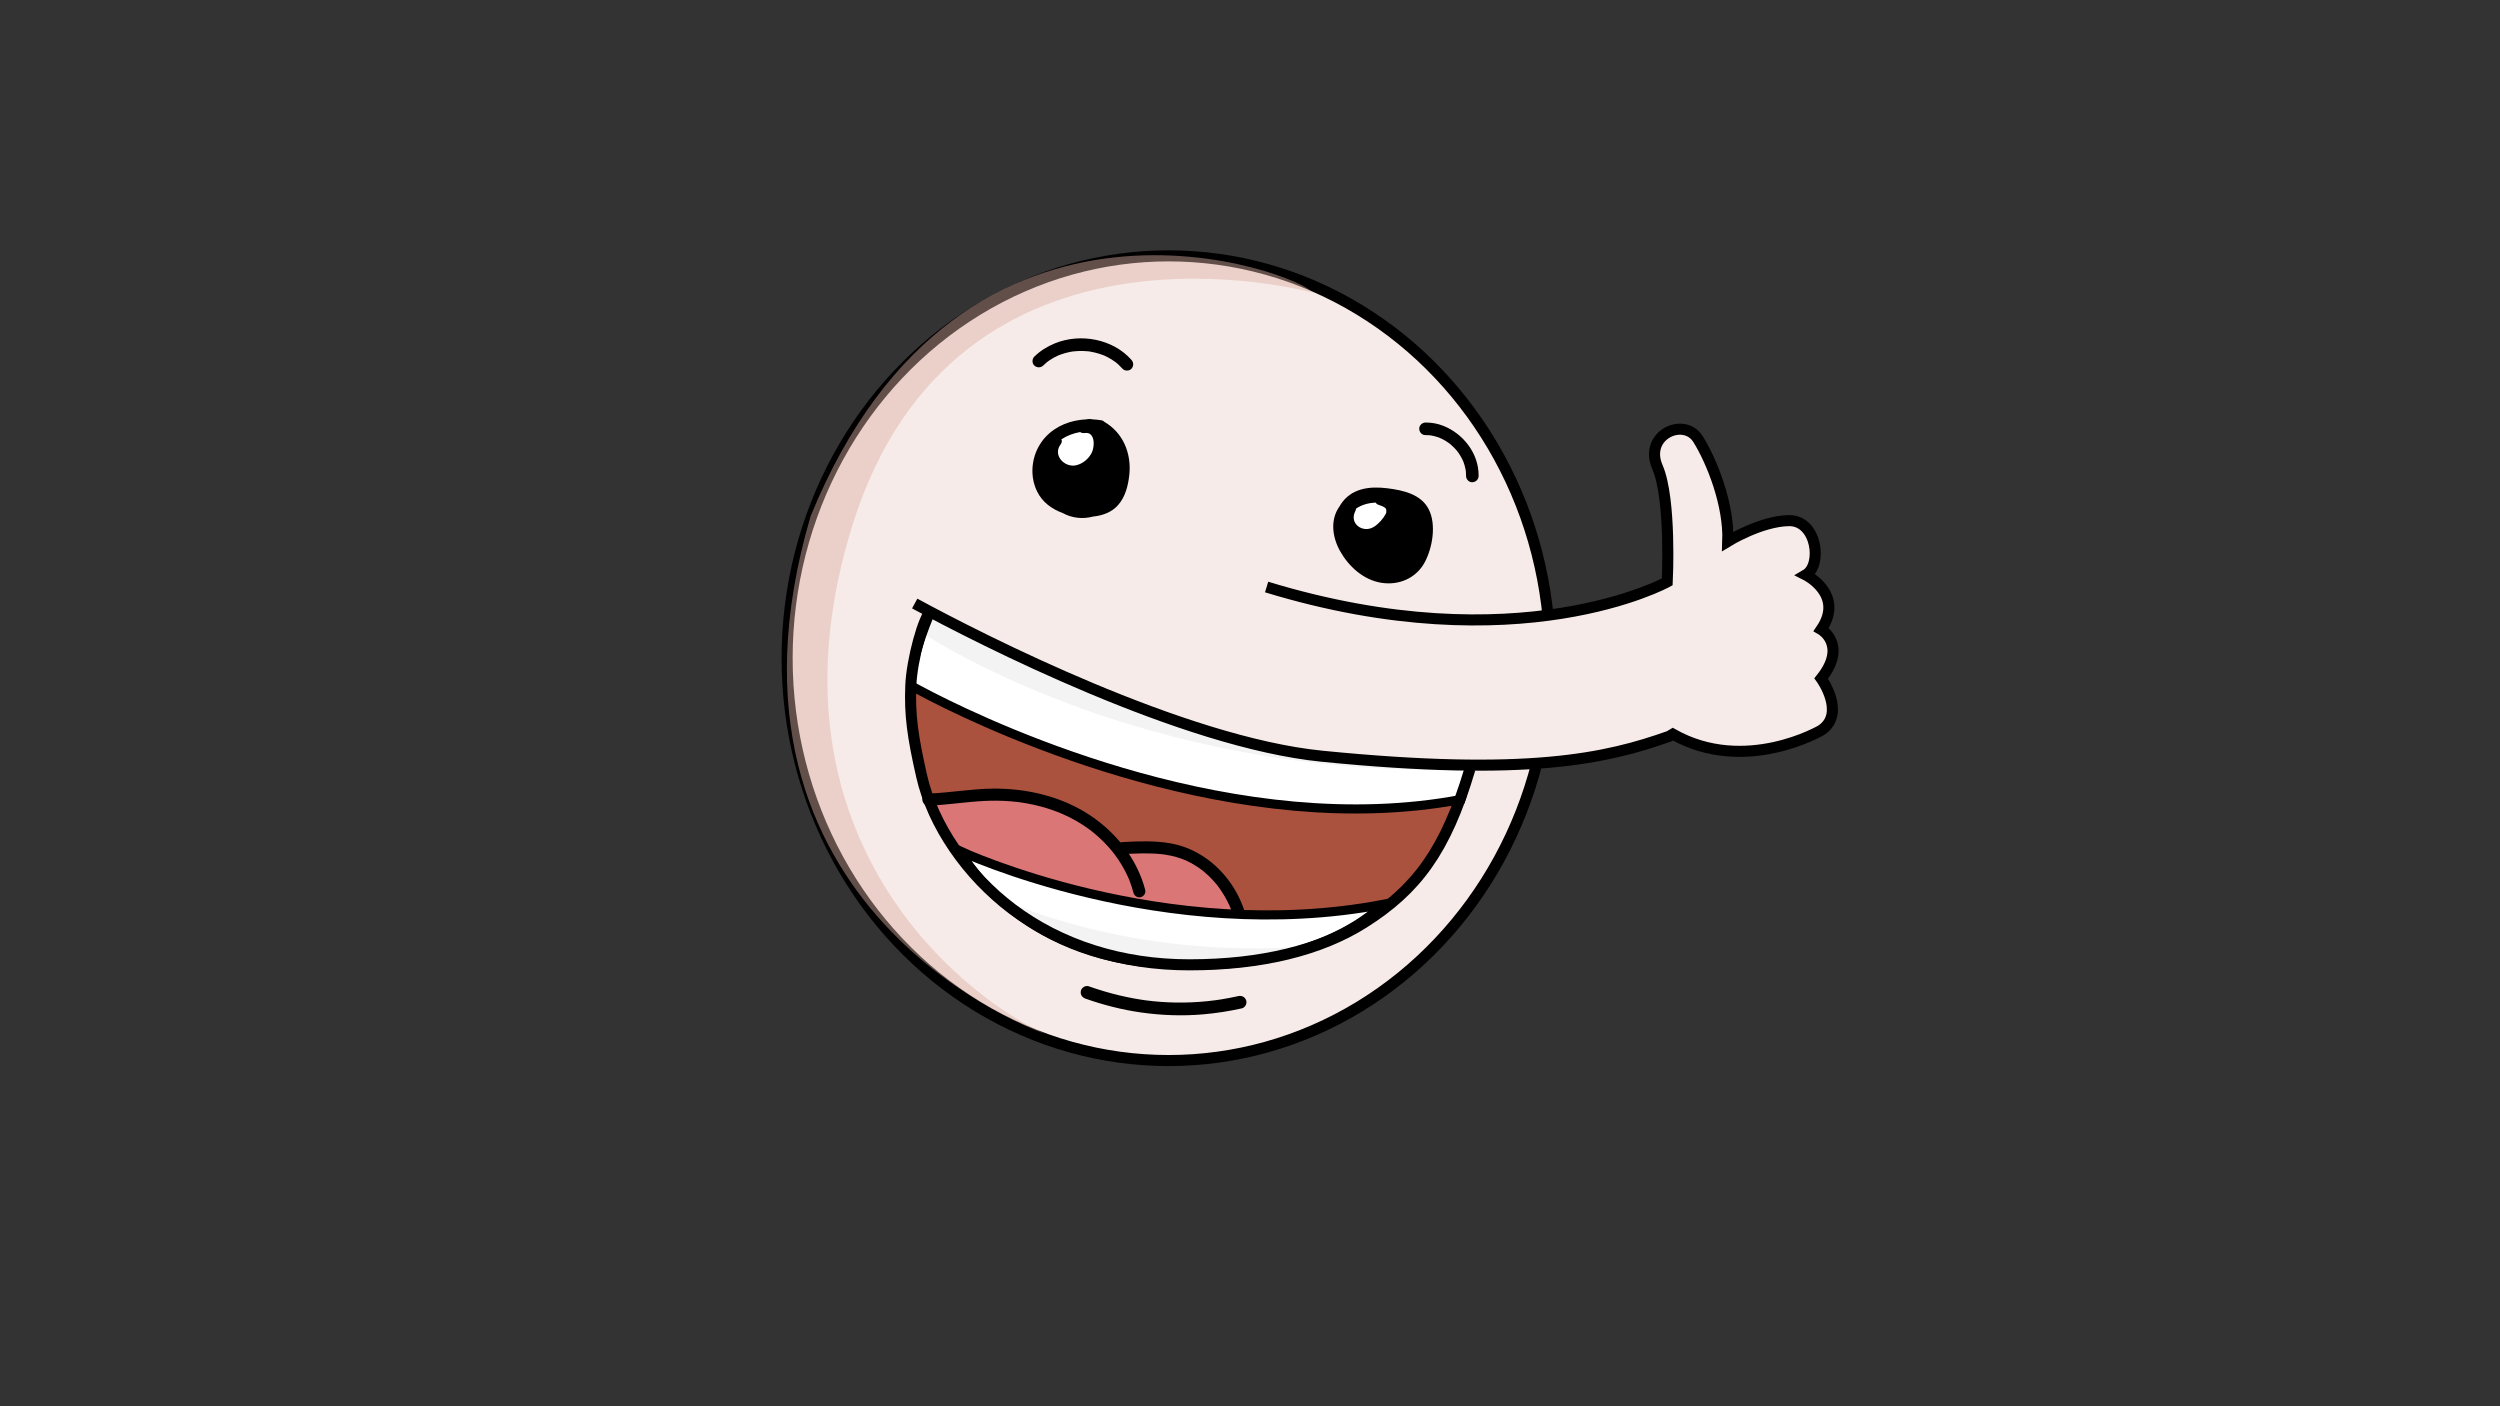 <?xml version="1.0" encoding="utf-8"?>
<!-- Generator: Adobe Illustrator 27.0.0, SVG Export Plug-In . SVG Version: 6.00 Build 0)  -->
<svg version="1.1" xmlns="http://www.w3.org/2000/svg" xmlns:xlink="http://www.w3.org/1999/xlink" x="0px" y="0px"
	 viewBox="0 0 1920 1080" style="enable-background:new 0 0 1920 1080;" xml:space="preserve">
<rect x="0" y="0" width="1920" height="1080" fill="#333333" stroke="none"/>
<style type="text/css">
	.st0{fill:#F6EBE8;stroke:#000000;stroke-width:8.501;stroke-miterlimit:10;}
	.st1{opacity:0.45;fill:#DCB1A5;}
	.st2{fill:#FFFFFF;}
	.st3{fill:#AA523D;}
	.st4{fill:#DA7676;}
	.st5{fill:#FFFFFF;stroke:#000000;stroke-width:7;stroke-miterlimit:10;}
	.st6{opacity:0.05;}
	.st7{fill:none;stroke:#000000;stroke-width:8.501;stroke-miterlimit:10;}
	.st8{display:none;}
	.st9{display:inline;fill:#AA523D;}
	.st10{display:inline;fill:none;stroke:#000000;stroke-width:10.577;stroke-miterlimit:10;}
	.st11{display:inline;fill:#FFFFFF;stroke:#000000;stroke-width:8.35;stroke-miterlimit:10;}
	.st12{display:inline;}
	.st13{display:inline;fill:none;stroke:#000000;stroke-width:3.219;stroke-miterlimit:10;}
	.st14{display:inline;fill:#FFFFFF;}
	.st15{display:inline;fill:none;stroke:#000000;stroke-width:8.501;stroke-miterlimit:10;}
	.st16{display:inline;fill:none;stroke:#000000;stroke-width:9.001;stroke-miterlimit:10;}
	.st17{clip-path:url(#SVGID_00000106115489896157443860000008914414337921530271_);}
	.st18{display:inline;fill:#DA7676;}
	.st19{fill:#F6EBE8;}
</style>
<g id="Face">
	<ellipse class="st0" cx="897.5" cy="505.5" rx="293" ry="309"/>
	<path class="st1" d="M1007.82,224.65C1008,225,734,148,654.52,403.86c-72.45,233.22,79.99,358.97,147.95,390.1
		c0,0-269.46-92.68-179.91-397.54C739.7,109,1000.35,210.98,1007.82,224.65z"/>
	<g>
		<circle class="st2" cx="826.89" cy="345.47" r="16.86"/>
		<path d="M848.16,324c-0.55-0.61-1.35-1.06-2.44-1.24c-2.12-0.35-4.27-0.56-6.43-0.67c-1.56-0.37-3.24-0.41-5.01-0.02
			c-11.69,0.51-23.19,4.79-31.33,13.57c-10.3,11.11-13.18,28.27-6.39,41.94c4.04,8.14,11.31,13.46,19.62,16.44
			c6.98,3.88,15.25,4.83,23.29,2.7c7.21-0.76,14.33-3.24,19.23-8.83c5.58-6.37,7.72-14.95,8.61-23.18
			C869.06,348.25,862.6,332.39,848.16,324z M815.16,337.41c4.26-2.83,9.22-4.69,14.35-5.58c0.98,0.61,2.19,0.93,3.52,0.73
			c8.23-1.2,7.78,10.42,5.47,15.05c-2.32,4.67-6.8,8.48-11.92,9.69c-9.04,2.13-18.27-7.76-12.02-16
			C815.62,339.92,815.69,338.55,815.16,337.41z"/>
	</g>
	<g>
		<g>
			<path d="M801.18,280.73c0.87-0.85,1.76-1.66,2.7-2.43c0.17-0.14,0.34-0.27,0.51-0.41c0.88-0.73-0.86,0.62,0.06-0.05
				c0.53-0.38,1.06-0.77,1.6-1.14c1.99-1.34,4.09-2.51,6.27-3.51c0.2-0.09,0.4-0.18,0.6-0.27c1.04-0.48-1.02,0.39,0.05-0.02
				c0.51-0.2,1.01-0.4,1.53-0.59c1.18-0.43,2.38-0.81,3.59-1.15c1.11-0.31,2.23-0.57,3.36-0.8c0.54-0.11,1.08-0.21,1.62-0.3
				c0.32-0.05,0.65-0.1,0.98-0.15c0.98-0.16-1.05,0.11,0.02,0c2.41-0.26,4.82-0.41,7.25-0.36c1.1,0.02,2.2,0.08,3.3,0.17
				c0.6,0.05,1.2,0.12,1.81,0.19c0.75,0.08,0.41-0.25-0.14-0.02c0.23-0.09,0.89,0.13,1.14,0.18c2.33,0.39,4.63,0.93,6.88,1.65
				c1.15,0.36,2.28,0.77,3.4,1.21c0.19,0.08,0.43,0.15,0.61,0.25c-1.1-0.65-0.24-0.1,0.05,0.03c0.6,0.27,1.19,0.55,1.77,0.84
				c2.35,1.18,4.55,2.57,6.67,4.12c0.92,0.67-0.82-0.68,0.06,0.05c0.25,0.21,0.51,0.41,0.76,0.62c0.5,0.42,1,0.86,1.48,1.3
				c1.05,0.97,2.04,2,2.99,3.07c1.68,1.9,5.14,1.84,6.83,0c1.86-2.03,1.79-4.8,0-6.83c-14.19-16.08-39.25-20.69-58.82-12.66
				c-5.87,2.41-11.21,5.73-15.75,10.18c-1.81,1.77-1.91,5.08,0,6.83C796.3,282.51,799.25,282.62,801.18,280.73L801.18,280.73z"/>
		</g>
	</g>
	<circle class="st2" cx="1052.46" cy="396.42" r="16.86"/>
	<path d="M1097.35,391.3c-5.87-11.83-20-14.83-31.92-16.31c-13.75-1.71-27.8,0-35.86,12.55c-0.28,0.44-0.54,0.9-0.8,1.36
		c-7.32,10.18-5.62,23.5,0.37,34.27c6.6,11.85,18.04,22.27,31.8,24.43c13.49,2.12,26.77-3.59,33.29-15.83
		C1100.18,420.59,1103.16,403,1097.35,391.3z M1058.72,387.71c2.33,0.77,4.84,1.59,5.79,3.21c0.25,0.88,0.25,1.9,0.08,2.99
		c-0.09,0.24-0.21,0.5-0.35,0.77c-1.95,3.74-5.38,7.53-8.91,9.82c-8.39,5.43-19.45-2.24-14.45-11.94c0.34-0.66,0.51-1.3,0.55-1.92
		c4.3-3.01,9.62-4.39,14.94-4.69C1056.91,386.72,1057.68,387.37,1058.72,387.71z"/>
	<g>
		<g>
			<path d="M1094.77,334.17c0.88,0,1.76,0.02,2.64,0.08c0.41,0.03,0.81,0.08,1.22,0.11c0.45,0.04,0.51,0.28-0.24-0.04
				c0.19,0.08,0.48,0.07,0.69,0.11c1.72,0.29,3.42,0.72,5.07,1.28c0.44,0.15,0.88,0.31,1.31,0.47c0.16,0.06,0.32,0.13,0.49,0.19
				c0.64,0.23-0.8-0.36-0.19-0.08c0.85,0.39,1.7,0.78,2.52,1.21c1.55,0.82,3.04,1.75,4.46,2.78c0.36,0.26,1.1,0.7,0.29,0.2
				c0.34,0.21,0.65,0.52,0.96,0.78c0.72,0.6,1.42,1.23,2.09,1.89c0.63,0.61,1.24,1.25,1.83,1.9c0.27,0.31,0.54,0.62,0.81,0.93
				c0.11,0.13,0.23,0.27,0.34,0.41c0.02,0.03,0.75,0.91,0.28,0.34c-0.43-0.52,0.36,0.48,0.47,0.64c0.27,0.38,0.54,0.77,0.8,1.16
				c0.49,0.73,0.95,1.48,1.38,2.24c0.43,0.76,0.84,1.54,1.22,2.33c0.18,0.37,0.34,0.74,0.51,1.11c0.28,0.61-0.32-0.82-0.08-0.19
				c0.1,0.27,0.22,0.54,0.32,0.81c0.67,1.8,1.2,3.65,1.56,5.54c0.1,0.5,0.13,1.06,0.26,1.55c0-0.01-0.11-0.97-0.06-0.42
				c0.02,0.29,0.06,0.58,0.09,0.87c0.09,1.05,0.12,2.11,0.11,3.16c-0.03,2.53,2.24,4.94,4.83,4.83c2.64-0.12,4.79-2.12,4.83-4.83
				c0.21-17.09-11.64-32.4-27.21-38.54c-4.29-1.69-8.97-2.52-13.58-2.5c-2.52,0.01-4.95,2.21-4.83,4.83
				C1090.06,331.95,1092.06,334.19,1094.77,334.17L1094.77,334.17z"/>
		</g>
	</g>
</g>
<g id="Ah_x21_">
	<path class="st3" d="M715.5,468.5c-6.13,4.64-15.18,38.09-16,58c-0.93,22.78,1.48,39.29,8.28,69.37
		c8.6,38.03,35.32,76.35,69.38,102.04c37.37,28.19,84.46,43.08,136.17,43.08c55.47,0,100.76-11.28,134.06-32.28
		c40.2-25.35,62.78-55.05,81.49-118"/>
	<path class="st4" d="M952.37,736.91c0-0.07-0.01-0.13-0.01-0.13c0,0,0,0,0,0c0.28-26.85-8.34-49.97-24.27-65.09
		c-18.28-17.36-41.54-17.9-61.91-17.06l-1.9,0.08l1.05,1.59c5.65,8.51,9.82,17.66,12.41,27.21c0.43,1.6-0.17,2.63-0.76,3.22
		c-0.96,0.96-2.54,1.39-3.85,1.05c-0.79-0.21-1.83-0.79-2.26-2.37c-7.58-27.94-29.61-51.43-58.93-62.86
		c-14.5-5.65-30.32-8.6-47.04-8.77c-10.4-0.11-20.8,0.97-30.9,2.01c-5.64,0.58-11.48,1.19-17.22,1.57l-1.45,0.1l0.53,1.36
		c11.61,30.04,32.33,56.91,59.93,77.73c37.56,28.33,84.87,43.3,136.81,43.3c13.58,0,26.64-0.63,38.79-1.87l0.98-0.1L952.37,736.91z"
		/>
	<g>
		<g>
			<path d="M713.01,618.77c14.51-0.6,28.88-2.96,43.38-3.66c6.55-0.32,13.12-0.24,19.65,0.28c1.53,0.12,3.06,0.27,4.58,0.44
				c0.73,0.08,1.45,0.17,2.17,0.26c1.44,0.18-0.93-0.14,0.5,0.07c0.58,0.08,1.16,0.17,1.73,0.25c3.17,0.49,6.33,1.08,9.46,1.79
				c6.24,1.41,12.38,3.28,18.34,5.63c0.68,0.27,1.35,0.54,2.02,0.82c-0.89-0.37,0.43,0.19,0.5,0.21c0.27,0.12,0.53,0.23,0.8,0.35
				c1.59,0.7,3.17,1.45,4.73,2.22c2.83,1.41,5.61,2.94,8.31,4.59c2.41,1.47,4.76,3.04,7.05,4.71c0.52,0.38,1.04,0.76,1.55,1.15
				c0.12,0.09,1.13,0.88,0.28,0.22c0.2,0.16,0.4,0.32,0.61,0.48c1.21,0.96,2.4,1.95,3.56,2.96c4.27,3.71,8.23,7.77,11.82,12.14
				c0.49,0.59,0.97,1.2,1.44,1.8c0.8,1.01-0.55-0.75,0.21,0.28c0.23,0.31,0.46,0.61,0.69,0.92c0.95,1.29,1.87,2.6,2.76,3.93
				c1.73,2.61,3.33,5.3,4.79,8.08c0.74,1.41,1.45,2.85,2.11,4.3c0.13,0.29,0.26,0.58,0.39,0.87c0.08,0.18,0.74,1.7,0.29,0.65
				c0.3,0.71,0.58,1.42,0.86,2.13c1.16,2.98,2.14,6.03,2.95,9.12c0.62,2.35,3.34,4,5.7,3.24c2.41-0.78,3.9-3.19,3.24-5.7
				c-6.13-23.31-21.77-43.27-41.59-56.67c-22.05-14.91-49.26-21.29-75.66-20.97c-16.49,0.2-32.79,3.16-49.25,3.84
				c-2.42,0.1-4.75,2.06-4.64,4.64C708.48,616.56,710.41,618.88,713.01,618.77L713.01,618.77z"/>
		</g>
	</g>
	<g>
		<g>
			<path d="M862.06,656c10.29-0.56,20.65-1.1,30.92,0.11c0.3,0.04,0.61,0.07,0.91,0.11c-0.2-0.03-0.81-0.12,0.13,0.02
				c0.6,0.09,1.21,0.18,1.81,0.28c1.28,0.21,2.55,0.46,3.82,0.74c2.44,0.54,4.85,1.21,7.21,2.04c0.97,0.34,1.94,0.71,2.89,1.09
				c0.82,0.33,0.12,0.05-0.04-0.02c0.24,0.1,0.47,0.2,0.71,0.31c0.59,0.26,1.17,0.53,1.75,0.81c1.91,0.92,3.77,1.95,5.58,3.06
				c1.81,1.11,3.56,2.32,5.26,3.59c0.7,0.52,0.12,0.09-0.02-0.02c0.2,0.16,0.41,0.32,0.61,0.48c0.4,0.32,0.8,0.65,1.2,0.98
				c0.89,0.75,1.76,1.52,2.62,2.3c1.57,1.45,3.07,2.97,4.5,4.55c0.7,0.77,1.37,1.55,2.04,2.35c0.33,0.4,0.66,0.8,0.98,1.2
				c0.16,0.2,0.32,0.41,0.48,0.61c0.34,0.43-0.42-0.56,0.1,0.14c2.64,3.57,5.01,7.31,7.03,11.26c0.53,1.04,1.05,2.1,1.54,3.17
				c0.24,0.53,0.47,1.07,0.72,1.61c0.31,0.68-0.24-0.59,0.05,0.11c0.14,0.34,0.28,0.68,0.42,1.02c0.93,2.31,1.76,4.67,2.49,7.05
				c0.8,2.6,1.48,5.23,2.05,7.88c0.3,1.37,0.56,2.74,0.8,4.11c0.11,0.65,0.22,1.31,0.32,1.96c0.04,0.29,0.09,0.58,0.13,0.87
				c0.05,0.33,0.13,0.98,0.05,0.3c0.72,5.55,1,11.15,0.91,16.75c-0.04,2.43,2.16,4.75,4.64,4.64c2.55-0.11,4.59-2.04,4.64-4.64
				c0.33-20.29-4.28-41.36-15.95-58.24c-11-15.91-27.37-27.58-46.6-30.93c-12.14-2.11-24.43-1.6-36.68-0.93
				c-2.42,0.13-4.75,2.04-4.64,4.64C857.53,653.76,859.46,656.14,862.06,656L862.06,656z"/>
		</g>
	</g>
	<path class="st5" d="M737.28,653.62c0,0,156.64,72.97,324.93,40.93c0,0-51.71,56.96-178.71,44.96
		C776.51,729.39,737.28,653.62,737.28,653.62z"/>
	<path class="st5" d="M699.5,526.5c0,0,5.64,3.23,15.94,8.5c54,27.62,236.17,111.24,406.56,79c0,0,8.89-28.28,12.5-44.5s0,0,0,0
		s-230,10-415-111l-4,10C715.5,468.5,699.5,503.5,699.5,526.5z"/>
	<path class="st6" d="M705,484c0,0,167,115,423.89,106.72c206.93-6.67,0,0,0,0S993.91,592.42,835,527
		c-38.9-16.02-79.38-32.93-119.5-58.5l0,0l-10.84,15.48L705,484z"/>
	<path class="st7" d="M715.5,468.5c-6.13,4.64-15.18,38.09-16,58c-0.93,22.78,1.48,39.29,8.28,69.37
		c8.6,38.03,35.32,76.35,69.38,102.04c37.37,28.19,84.46,43.08,136.17,43.08c55.47,0,100.76-11.28,134.06-32.28
		c40.2-25.35,62.78-55.05,81.49-118"/>
	<path class="st6" d="M766.87,689.56c0,0,98.77,48.63,240.95,37.04C1007.82,726.6,870.75,774.12,766.87,689.56z"/>
	<g>
		<g>
			<path d="M833.54,766.92c13.89,4.92,28.23,8.59,42.83,10.66c15.87,2.26,31.9,2.82,47.88,1.42c9.89-0.87,19.74-2.41,29.43-4.56
				c2.51-0.56,4.21-3.6,3.42-6.03c-0.85-2.63-3.34-4.02-6.03-3.42c-4.18,0.93-8.37,1.74-12.59,2.43c-1.01,0.17-2.03,0.32-3.05,0.47
				c-0.47,0.07-0.93,0.14-1.4,0.2c-0.23,0.03-0.47,0.06-0.7,0.1c-0.36,0.05-0.31,0.04,0.14-0.02c-0.15,0.02-0.31,0.04-0.46,0.06
				c-2,0.26-4,0.49-6.01,0.7c-7.91,0.8-15.87,1.15-23.83,1.03c-7.62-0.12-15.22-0.67-22.78-1.64c-0.21-0.03-0.42-0.06-0.63-0.08
				c-0.76-0.1,0.8,0.11,0.05,0.01c-0.42-0.06-0.84-0.12-1.25-0.18c-0.97-0.14-1.94-0.29-2.91-0.44c-1.79-0.28-3.58-0.59-5.36-0.92
				c-3.6-0.67-7.18-1.43-10.74-2.28c-7.92-1.89-15.72-4.24-23.4-6.96c-2.42-0.86-5.47,0.97-6.03,3.42
				C829.49,763.63,830.95,766,833.54,766.92L833.54,766.92z"/>
		</g>
	</g>
</g>
<g id="a" class="st8">
	<path class="st9" d="M1121.66,510.84c0,0-5.92,132.72-198.87,141.92c-192.95,9.2-203.75-182.9-203.75-182.9L1121.66,510.84z"/>
	<path class="st10" d="M1121.66,510.84c0,0-5.92,132.72-198.87,141.92c-192.95,9.2-204.28-182.24-204.28-182.24L1121.66,510.84z"/>
	<path class="st11" d="M782.56,605.27c0,0,90.79,33.17,274.21,8.92C1042.76,626.68,875.59,697.12,782.56,605.27z"/>
	<path class="st11" d="M727.11,514.93c0,0,184.46,60.21,395.4-2.9l-404-41.51L727.11,514.93z"/>
	<g class="st12">
		<g>
			<path d="M844.05,689.24c10.73,5.28,22.17,9.03,33.87,11.45c12.47,2.58,25.25,3.79,37.98,3.8c13.22,0.01,26.44-1.27,39.44-3.68
				c12.61-2.34,25.02-5.82,36.94-10.55c11.74-4.66,23.08-10.39,33.47-17.6c1.23-0.85,2.44-1.72,3.64-2.61
				c1.88-1.4,3.03-3.96,1.61-6.16c-1.2-1.87-4.14-3.11-6.16-1.61c-9.73,7.22-20.38,13.13-31.51,17.9c-0.34,0.15-0.99,0.41-0.26,0.11
				c-0.33,0.14-0.67,0.28-1,0.42c-0.78,0.32-1.57,0.64-2.35,0.95c-1.47,0.58-2.94,1.14-4.42,1.68c-2.92,1.07-5.87,2.07-8.85,2.99
				c-6.06,1.89-12.2,3.48-18.41,4.8c-3.15,0.67-6.31,1.26-9.49,1.78c-1.53,0.25-3.06,0.48-4.59,0.7c-0.35,0.05-1.39,0.19-0.46,0.07
				c-0.37,0.05-0.74,0.1-1.1,0.14c-0.8,0.1-1.6,0.2-2.39,0.29c-6.3,0.73-12.63,1.18-18.97,1.33c-6.25,0.15-12.51,0.02-18.75-0.42
				c-3.1-0.22-6.19-0.52-9.27-0.89c-0.35-0.04-0.71-0.09-1.06-0.13c-0.17-0.02-1.24-0.17-0.63-0.08c0.6,0.08-0.46-0.07-0.63-0.09
				c-0.41-0.06-0.82-0.12-1.23-0.18c-1.51-0.23-3.01-0.47-4.52-0.74c-5.83-1.03-11.6-2.37-17.28-4.06
				c-2.79-0.83-5.55-1.74-8.28-2.75c-1.34-0.49-2.68-1.01-4.01-1.55c-0.3-0.12-0.61-0.25-0.91-0.37c-0.47-0.19,0.3,0.13,0.32,0.14
				c-0.15-0.06-0.3-0.13-0.45-0.19c-0.65-0.28-1.3-0.56-1.94-0.85c-1.28-0.58-2.55-1.17-3.81-1.79c-2.11-1.04-4.97-0.64-6.16,1.61
				C841.36,685.11,841.79,688.13,844.05,689.24L844.05,689.24z"/>
		</g>
	</g>
</g>
<g id="i" class="st8">
	<path class="st9" d="M1121.66,510.84c0,0-5.92,132.72-198.87,141.92c-192.95,9.2-203.75-182.9-203.75-182.9L1121.66,510.84z"/>
	<path class="st10" d="M1121.66,510.84c0,0-5.92,132.72-198.87,141.92c-192.95,9.2-204.28-182.24-204.28-182.24L1121.66,510.84z"/>
	<path class="st11" d="M762.82,588.89c0,0,86.52,43.1,271.5,39.48C1019,639.21,845.01,690.55,762.82,588.89z"/>
	<path class="st11" d="M725,507c0,0,123.82,94.55,344,93l32-30L715,455L725,507z"/>
	<g class="st12">
		<g>
			<path d="M844.36,691.75c17.54,6.54,36.59,9,55.21,9.67c21.44,0.77,42.99-1.09,64.07-5.01c11.8-2.19,23.47-5.11,34.89-8.83
				c2.4-0.78,4.2-3.38,3.37-5.94c-0.77-2.39-3.37-4.21-5.94-3.37c-10,3.26-20.2,5.9-30.52,7.98c-5.2,1.05-10.43,1.96-15.69,2.73
				c-0.7,0.1-1.4,0.2-2.1,0.3c-0.28,0.04-0.56,0.08-0.84,0.12c0.97-0.14,0.22-0.03,0.02,0c-1.4,0.18-2.81,0.36-4.21,0.53
				c-2.66,0.31-5.33,0.59-7.99,0.83c-10.32,0.93-20.68,1.34-31.04,1.13c-4.96-0.1-9.93-0.34-14.87-0.75
				c-2.43-0.2-4.86-0.44-7.29-0.72c-0.57-0.07-1.13-0.13-1.7-0.2c-0.25-0.03-0.5-0.06-0.75-0.1c-0.05-0.01-1.28-0.17-0.48-0.06
				c0.8,0.11-0.42-0.06-0.47-0.07c-0.25-0.03-0.49-0.07-0.74-0.11c-0.61-0.09-1.23-0.18-1.84-0.27c-9.7-1.5-19.32-3.73-28.53-7.17
				c-2.37-0.88-5.4,0.98-5.94,3.37C840.36,688.56,841.82,690.81,844.36,691.75L844.36,691.75z"/>
		</g>
	</g>
	<path class="st13" d="M997.25,682.93"/>
</g>
<g id="T_x2C__K" class="st8">
	<path class="st14" d="M712.5,469.5c0,0-17,109,101,157C883.39,654.93,985,654,1069,588l0,0C1069,588,827,515,712.5,469.5z"/>
	<path class="st15" d="M712.5,469.5c0,0-17,109,101,157c69.89,28.43,168,32,255-39l1-14C1069.5,573.5,827,515,712.5,469.5z"/>
	<path class="st16" d="M713.5,511.5c0,0,113,103,314.5,103.05"/>
	<g class="st12">
		<g>
			<path d="M744.33,640.94c12.09,18.27,29.84,32.21,49.57,41.44c20.4,9.55,42.86,14.67,65.38,14.97c12.25,0.16,24.6-1.16,36.49-4.17
				c2.45-0.62,4.16-3.49,3.37-5.94c-0.82-2.53-3.31-4.04-5.94-3.37c-2.48,0.63-4.98,1.18-7.49,1.66c-1.21,0.23-2.43,0.44-3.65,0.64
				c-0.67,0.11-1.34,0.21-2,0.3c-0.33,0.05-0.67,0.11-1.01,0.14c1.38-0.12,0.2-0.03-0.06,0c-5.22,0.66-10.47,1.01-15.73,1.08
				c-5.34,0.07-10.68-0.14-16-0.63c-1.28-0.12-2.56-0.25-3.83-0.4c-0.7-0.08-1.39-0.17-2.09-0.26c-0.88-0.11,0.11,0.02,0.24,0.03
				c-0.46-0.03-0.93-0.13-1.39-0.2c-2.67-0.39-5.33-0.85-7.97-1.38c-5.29-1.06-10.53-2.39-15.69-3.99c-2.57-0.8-5.12-1.66-7.64-2.6
				c-1.2-0.45-2.4-0.91-3.59-1.38c-0.54-0.22-1.08-0.44-1.62-0.66c-0.22-0.09-1.34-0.53-0.13-0.05c-0.43-0.17-0.86-0.37-1.28-0.55
				c-9.69-4.22-18.86-9.53-27.3-15.9c-0.68-0.51,0.07,0.06,0.17,0.13c-0.36-0.26-0.71-0.56-1.07-0.84
				c-0.57-0.46-1.14-0.92-1.71-1.38c-1.08-0.89-2.15-1.81-3.2-2.74c-2.17-1.93-4.26-3.95-6.27-6.05c-1.99-2.09-3.9-4.26-5.71-6.51
				c-0.21-0.26-0.41-0.52-0.62-0.78c-0.61-0.76,0.58,0.77-0.06-0.07c-0.47-0.62-0.93-1.24-1.39-1.86c-0.85-1.16-1.66-2.35-2.46-3.55
				c-1.39-2.1-4.33-3.2-6.61-1.73C743.97,635.68,742.84,638.68,744.33,640.94L744.33,640.94z"/>
		</g>
	</g>
</g>
<g id="T__x28_Smile_x29_" class="st8">
	<path class="st14" d="M705.83,469.86c0,0-10.14,132.16,145.15,176.25C942.96,672.23,1062,656,1137,564l35.19,7.38
		C1172.19,571.38,856.4,511.36,705.83,469.86z"/>
	<path class="st15" d="M705.83,469.86c0,0-10.14,132.16,145.15,176.25c91.98,26.11,192.52,27.38,290.52-77.62l29.8-14.5
		C1171.3,554,856.4,511.36,705.83,469.86z"/>
	<path class="st15" d="M711.53,519.94c0,0,200.97,161.56,400.97,67.56"/>
</g>
<g id="oh_x2C__uh" class="st8">
	<path class="st9" d="M1056,557.24c0,0-5.85,129.85-182.38,106.59c-176.53-23.26-140-183.83-140-183.83L1056,557.24z"/>
	<g class="st12">
		<defs>
			<path id="SVGID_1_" d="M1056,557.24c0,0-5.85,129.85-182.38,106.59c-176.53-23.26-140-183.83-140-183.83L1056,557.24z"/>
		</defs>
		<clipPath id="SVGID_00000078759003539843398730000014436703527715549847_">
			<use xlink:href="#SVGID_1_"  style="overflow:visible;"/>
		</clipPath>
		<g style="clip-path:url(#SVGID_00000078759003539843398730000014436703527715549847_);">
			<path class="st4" d="M952.37,706.91c0-0.07-0.01-0.13-0.01-0.13c0,0,0,0,0,0c0.28-26.85-8.34-49.97-24.27-65.09
				c-18.28-17.36-41.54-17.9-61.91-17.06l-1.9,0.08l1.05,1.59c5.65,8.51,9.82,17.66,12.41,27.21c0.43,1.6-0.17,2.63-0.76,3.22
				c-0.96,0.96-2.54,1.39-3.85,1.05c-0.79-0.21-1.83-0.79-2.26-2.37c-7.58-27.94-29.61-51.43-58.93-62.86
				c-14.5-5.65-30.32-8.6-47.04-8.77c-10.4-0.11-20.8,0.97-30.9,2.01c-5.64,0.58-11.48,1.19-17.22,1.57l-1.45,0.1l0.53,1.36
				c11.61,30.04,32.33,56.91,59.93,77.73c37.56,28.33,84.87,43.3,136.81,43.3c13.58,0,26.64-0.63,38.79-1.87l0.98-0.1L952.37,706.91
				z"/>
			<g>
				<g>
					<path d="M713.01,588.77c14.51-0.6,28.88-2.96,43.38-3.66c6.55-0.32,13.12-0.24,19.65,0.28c1.53,0.12,3.06,0.27,4.58,0.44
						c0.73,0.08,1.45,0.17,2.17,0.26c1.44,0.18-0.93-0.14,0.5,0.07c0.58,0.08,1.16,0.17,1.73,0.25c3.17,0.49,6.33,1.08,9.46,1.79
						c6.24,1.41,12.38,3.28,18.34,5.63c0.68,0.27,1.35,0.54,2.02,0.82c-0.89-0.37,0.43,0.19,0.5,0.21c0.27,0.12,0.53,0.23,0.8,0.35
						c1.59,0.7,3.17,1.45,4.73,2.22c2.83,1.41,5.61,2.94,8.31,4.59c2.41,1.47,4.76,3.04,7.05,4.71c0.52,0.38,1.04,0.76,1.55,1.15
						c0.12,0.09,1.13,0.88,0.28,0.22c0.2,0.16,0.4,0.32,0.61,0.48c1.21,0.96,2.4,1.95,3.56,2.96c4.27,3.71,8.23,7.77,11.82,12.14
						c0.49,0.59,0.97,1.2,1.44,1.8c0.8,1.01-0.55-0.75,0.21,0.28c0.23,0.31,0.46,0.61,0.69,0.92c0.95,1.29,1.87,2.6,2.76,3.93
						c1.73,2.61,3.33,5.3,4.79,8.08c0.74,1.41,1.45,2.85,2.11,4.3c0.13,0.29,0.26,0.58,0.39,0.87c0.08,0.18,0.74,1.7,0.29,0.65
						c0.3,0.71,0.58,1.42,0.86,2.13c1.16,2.98,2.14,6.03,2.95,9.12c0.62,2.35,3.34,4,5.7,3.24c2.41-0.78,3.9-3.19,3.24-5.7
						c-6.13-23.31-21.77-43.27-41.59-56.67c-22.05-14.91-49.26-21.29-75.66-20.97c-16.49,0.2-32.79,3.16-49.25,3.84
						c-2.42,0.1-4.75,2.06-4.64,4.64C708.48,586.56,710.41,588.88,713.01,588.77L713.01,588.77z"/>
				</g>
			</g>
			<g>
				<g>
					<path d="M862.06,626c10.29-0.56,20.65-1.1,30.92,0.11c0.3,0.04,0.61,0.07,0.91,0.11c-0.2-0.03-0.81-0.12,0.13,0.02
						c0.6,0.09,1.21,0.18,1.81,0.28c1.28,0.21,2.55,0.46,3.82,0.74c2.44,0.54,4.85,1.21,7.21,2.04c0.97,0.34,1.94,0.71,2.89,1.09
						c0.82,0.33,0.12,0.05-0.04-0.02c0.24,0.1,0.47,0.2,0.71,0.31c0.59,0.26,1.17,0.53,1.75,0.81c1.91,0.92,3.77,1.95,5.58,3.06
						c1.81,1.11,3.56,2.32,5.26,3.59c0.7,0.52,0.12,0.09-0.02-0.02c0.2,0.16,0.41,0.32,0.61,0.48c0.4,0.32,0.8,0.65,1.2,0.98
						c0.89,0.75,1.76,1.52,2.62,2.3c1.57,1.45,3.07,2.97,4.5,4.55c0.7,0.77,1.37,1.55,2.04,2.35c0.33,0.4,0.66,0.8,0.98,1.2
						c0.16,0.2,0.32,0.41,0.48,0.61c0.34,0.43-0.42-0.56,0.1,0.14c2.64,3.57,5.01,7.31,7.03,11.26c0.53,1.04,1.05,2.1,1.54,3.17
						c0.24,0.53,0.47,1.07,0.72,1.61c0.31,0.68-0.24-0.59,0.05,0.11c0.14,0.34,0.28,0.68,0.42,1.02c0.93,2.31,1.76,4.67,2.49,7.05
						c0.8,2.6,1.48,5.23,2.05,7.88c0.3,1.37,0.56,2.74,0.8,4.11c0.11,0.65,0.22,1.31,0.32,1.96c0.04,0.29,0.09,0.58,0.13,0.87
						c0.05,0.33,0.13,0.98,0.05,0.3c0.72,5.55,1,11.15,0.91,16.75c-0.04,2.43,2.16,4.75,4.64,4.64c2.55-0.11,4.59-2.04,4.64-4.64
						c0.33-20.29-4.28-41.36-15.95-58.24c-11-15.91-27.37-27.58-46.6-30.93c-12.14-2.11-24.43-1.6-36.68-0.93
						c-2.42,0.13-4.75,2.04-4.64,4.64C857.53,623.76,859.46,626.14,862.06,626L862.06,626z"/>
				</g>
			</g>
		</g>
	</g>
	<path class="st15" d="M1056,557.24c0,0-5.85,129.85-182.38,106.59c-176.53-23.26-140-183.83-140-183.83L1056,557.24z"/>
	<g class="st12">
		<g>
			<path d="M824.07,686.99c17.98,7.92,37.14,12.34,56.6,14.62c19.56,2.29,39.4,2.3,58.98,0.26c10.66-1.11,21.28-2.8,31.72-5.25
				c2.46-0.58,4.15-3.52,3.37-5.94c-0.83-2.57-3.3-3.99-5.94-3.37c-4.34,1.02-8.72,1.91-13.11,2.67c-2.23,0.39-4.47,0.75-6.71,1.07
				c-0.58,0.09-1.17,0.17-1.75,0.25c-0.32,0.05-0.65,0.09-0.97,0.13c0.17-0.02,1.03-0.13,0.11-0.02c-1.18,0.15-2.36,0.3-3.54,0.44
				c-9.55,1.11-19.16,1.71-28.77,1.82c-9.71,0.1-19.43-0.3-29.09-1.26c-2.39-0.24-4.77-0.51-7.15-0.82
				c-0.27-0.04-0.54-0.07-0.81-0.11c1.06,0.14,0.13,0.02-0.14-0.02c-0.61-0.08-1.21-0.17-1.82-0.26c-1.21-0.18-2.42-0.37-3.63-0.56
				c-4.65-0.76-9.27-1.66-13.85-2.73c-5.12-1.19-10.18-2.58-15.18-4.2c-2.44-0.79-4.86-1.64-7.26-2.55
				c-1.12-0.43-2.24-0.87-3.36-1.32c-0.29-0.12-0.58-0.24-0.87-0.36c-0.13-0.05-1.11-0.47-0.47-0.19c0.7,0.3-0.43-0.19-0.46-0.2
				c-0.34-0.15-0.69-0.3-1.03-0.45c-2.3-1.02-5.29-0.75-6.61,1.73C821.23,682.47,821.6,685.9,824.07,686.99L824.07,686.99z"/>
		</g>
	</g>
</g>
<g id="G" class="st8">
	<path class="st9" d="M1056,557.24c0,0-5.85,53.85-182.38,30.59c-176.53-23.26-140-107.83-140-107.83L1056,557.24z"/>
	<path class="st15" d="M1056,557.24c0,0-5.85,53.85-182.38,30.59c-176.53-23.26-140-107.83-140-107.83L1056,557.24z"/>
	<g class="st12">
		<g>
			<path d="M824.07,610.99c17.98,7.92,37.14,12.34,56.6,14.62c19.56,2.29,39.4,2.3,58.98,0.26c10.66-1.11,21.28-2.8,31.72-5.25
				c2.46-0.58,4.15-3.52,3.37-5.94c-0.83-2.57-3.3-3.99-5.94-3.37c-4.34,1.02-8.72,1.91-13.11,2.67c-2.23,0.39-4.47,0.75-6.71,1.07
				c-0.58,0.09-1.17,0.17-1.75,0.25c-0.32,0.05-0.65,0.09-0.97,0.13c0.17-0.02,1.03-0.13,0.11-0.02c-1.18,0.15-2.36,0.3-3.54,0.44
				c-9.55,1.11-19.16,1.71-28.77,1.82c-9.71,0.1-19.43-0.3-29.09-1.26c-2.39-0.24-4.77-0.51-7.15-0.82
				c-0.27-0.04-0.54-0.07-0.81-0.11c1.06,0.14,0.13,0.02-0.14-0.02c-0.61-0.08-1.21-0.17-1.82-0.26c-1.21-0.18-2.42-0.37-3.63-0.56
				c-4.65-0.76-9.27-1.66-13.85-2.73c-5.12-1.19-10.18-2.58-15.18-4.2c-2.44-0.79-4.86-1.64-7.26-2.55
				c-1.12-0.43-2.24-0.87-3.36-1.32c-0.29-0.12-0.58-0.24-0.87-0.36c-0.13-0.05-1.11-0.47-0.47-0.19c0.7,0.3-0.43-0.19-0.46-0.2
				c-0.34-0.15-0.69-0.3-1.03-0.45c-2.3-1.02-5.29-0.75-6.61,1.73C821.23,606.47,821.6,609.9,824.07,610.99L824.07,610.99z"/>
		</g>
	</g>
</g>
<g id="V" class="st8">
	<path class="st9" d="M1056,557.24c0,0,54.15,59.85-122.38,36.59c-176.53-23.26-180-104.83-180-104.83L1056,557.24z"/>
	<path class="st15" d="M1056,557.24c0,0,54.15,59.85-122.38,36.59c-176.53-23.26-180-104.83-180-104.83L1056,557.24z"/>
	<g class="st12">
		<g>
			<path d="M851.58,620.21c22.93,10.96,47.22,18.16,72.47,21.11c23.37,2.72,46.98,1.67,70.28-1.26c14.23-1.79,28.37-4.2,42.45-6.9
				c2.49-0.48,4.13-3.59,3.37-5.94c-0.86-2.65-3.28-3.88-5.94-3.37c-12.08,2.32-24.21,4.42-36.4,6.1c-1.45,0.2,0.99-0.13-0.45,0.06
				c-0.29,0.04-0.58,0.08-0.87,0.11c-0.72,0.09-1.44,0.19-2.17,0.28c-1.58,0.2-3.17,0.39-4.75,0.57c-2.93,0.34-5.87,0.64-8.8,0.91
				c-5.8,0.53-11.62,0.93-17.44,1.15c-11.49,0.45-23.02,0.22-34.47-0.87c-1.33-0.13-2.65-0.26-3.98-0.41
				c-0.7-0.08-1.4-0.16-2.09-0.25c-0.42-0.05-0.84-0.1-1.26-0.16c-0.24-0.03-1.5-0.2-0.39-0.05c-2.87-0.39-5.74-0.84-8.59-1.34
				c-5.8-1.02-11.56-2.29-17.25-3.78c-6.6-1.74-13.12-3.79-19.53-6.14c-1.65-0.6-3.29-1.23-4.92-1.87
				c-0.86-0.34-1.72-0.68-2.58-1.03c-0.29-0.12-0.57-0.23-0.86-0.35c-0.29-0.12-0.57-0.24-0.86-0.36c-0.48-0.2-0.57-0.24-0.28-0.12
				c0.6,0.25-0.81-0.35-0.72-0.31c-0.43-0.19-0.86-0.37-1.29-0.56c-0.87-0.38-1.73-0.76-2.59-1.15c-1.75-0.79-3.48-1.59-5.21-2.42
				c-2.27-1.09-5.32-0.7-6.61,1.73C848.71,615.76,849.15,619.05,851.58,620.21L851.58,620.21z"/>
		</g>
	</g>
</g>
<g id="B" class="st8">
	<path class="st9" d="M870.29,573.4c-50.57,1.07-108.67-8.37-122.98-35.75c-26.6-50.91-13.69-57.64-13.69-57.64L1056,557.24
		c0,0,37.98,4.87,0.45,37.14c-26.31,22.62-70.19-9.3-142.95-18.88C898.35,573.5,883.87,573.11,870.29,573.4"/>
	<path class="st15" d="M870.29,573.4c-50.57,1.07-108.67-8.37-122.98-35.75c-26.6-50.91-16.81-78.14-16.81-78.14l325.5,97.74
		c0,0,37.98,4.87,0.45,37.14c-26.31,22.62-70.19-9.3-142.95-18.88C898.35,573.5,883.87,573.11,870.29,573.4"/>
	<g class="st12">
		<g>
			<path d="M989.72,628.83c-17.98-7.92-37.14-12.34-56.6-14.62c-19.56-2.29-39.4-2.3-58.98-0.26c-10.66,1.11-21.28,2.8-31.72,5.25
				c-2.46,0.58-4.15,3.52-3.37,5.94c0.83,2.57,3.3,3.99,5.94,3.37c4.34-1.02,8.72-1.91,13.11-2.67c2.23-0.39,4.47-0.75,6.71-1.07
				c0.58-0.09,1.17-0.17,1.75-0.25c0.32-0.05,0.65-0.09,0.97-0.13c-0.17,0.02-1.03,0.13-0.11,0.02c1.18-0.15,2.36-0.3,3.54-0.44
				c9.55-1.11,19.16-1.71,28.77-1.82c9.71-0.1,19.43,0.3,29.09,1.26c2.39,0.24,4.77,0.51,7.15,0.82c0.27,0.04,0.54,0.07,0.81,0.11
				c-1.06-0.14-0.13-0.02,0.14,0.02c0.61,0.08,1.21,0.17,1.82,0.26c1.21,0.18,2.42,0.37,3.63,0.56c4.65,0.76,9.27,1.66,13.85,2.73
				c5.12,1.19,10.18,2.58,15.18,4.2c2.44,0.79,4.86,1.64,7.26,2.55c1.12,0.43,2.24,0.87,3.36,1.32c0.29,0.12,0.58,0.24,0.87,0.36
				c0.13,0.05,1.11,0.47,0.47,0.19c-0.7-0.3,0.43,0.19,0.46,0.2c0.34,0.15,0.69,0.3,1.03,0.45c2.3,1.02,5.29,0.75,6.61-1.73
				C992.56,633.34,992.19,629.91,989.72,628.83L989.72,628.83z"/>
		</g>
	</g>
</g>
<g id="Punched_x5F_in_x5F_the_x5F_Face" class="st8">
	<path class="st9" d="M1112.36,577.24c0,0-28.08,149.85-219.84,126.59c-191.76-23.26-170.22-234.46-170.22-234.46L1112.36,577.24z"
		/>
	<path class="st18" d="M950.16,703.22c0-0.06-0.01-0.12-0.01-0.12c0,0,0,0,0,0c0.25-24.02-7.46-44.71-21.71-58.23
		c-16.35-15.53-37.17-16.02-55.39-15.26l-1.7,0.07l0.94,1.42c5.05,7.61,8.79,15.8,11.11,24.35c0.39,1.43-0.16,2.36-0.68,2.89
		c-0.86,0.86-2.27,1.25-3.45,0.94c-0.71-0.19-1.64-0.71-2.02-2.12c-6.78-24.99-26.49-46.02-52.73-56.24
		c-12.97-5.05-27.13-7.69-42.08-7.85c-9.3-0.1-18.61,0.87-27.64,1.8c-5.05,0.52-10.27,1.06-15.4,1.41l-1.3,0.09l0.47,1.22
		c10.38,26.87,28.93,50.92,53.62,69.54c33.61,25.34,75.93,38.74,122.4,38.74c12.15,0,23.83-0.56,34.71-1.67l0.88-0.09L950.16,703.22
		z"/>
	<g class="st12">
		<g>
			<path d="M743.37,597.08c12.31-0.98,24.57-2.86,36.94-2.99c5.55-0.06,11.11,0.22,16.63,0.86c0.58,0.07,1.16,0.14,1.74,0.21
				c-0.66-0.09,0.26,0.04,0.42,0.06c0.36,0.05,0.72,0.1,1.08,0.16c1.37,0.21,2.74,0.44,4.11,0.69c2.73,0.51,5.43,1.11,8.12,1.8
				c10.67,2.77,19.93,6.61,29.26,12.59c2.07,1.32,4.07,2.73,6.03,4.21c0.65,0.49,0.22,0.17,0.08,0.06c0.26,0.2,0.51,0.4,0.76,0.6
				c0.46,0.36,0.91,0.73,1.35,1.1c1,0.82,1.97,1.67,2.93,2.53c3.64,3.28,7.03,6.85,10.09,10.68c0.16,0.2,0.32,0.4,0.48,0.61
				c0.79,1-0.47-0.63,0.3,0.38c0.43,0.57,0.85,1.13,1.26,1.71c0.79,1.1,1.55,2.21,2.29,3.34c1.47,2.26,2.83,4.59,4.07,6.99
				c0.65,1.25,1.26,2.52,1.84,3.81c0.11,0.23,0.21,0.47,0.31,0.7c0.02,0.05,0.51,1.2,0.19,0.42c0.25,0.59,0.48,1.19,0.72,1.79
				c1.02,2.64,1.88,5.33,2.6,8.07c0.55,2.1,2.99,3.58,5.1,2.9c2.16-0.7,3.49-2.85,2.9-5.1c-5.31-20.18-18.55-37.48-35.43-49.47
				c-18.58-13.2-41.6-19.35-64.2-19.95c-14.07-0.37-27.99,1.84-41.98,2.95c-2.16,0.17-4.25,1.79-4.15,4.15
				C739.31,595.03,741.05,597.26,743.37,597.08L743.37,597.08z"/>
		</g>
	</g>
	<g class="st12">
		<g>
			<path d="M869.36,630.83c9.18-0.5,18.44-0.98,27.6,0.09c0.07,0.01,1,0.12,0.59,0.07c-0.36-0.05,0.39,0.05,0.36,0.05
				c0.53,0.08,1.06,0.16,1.59,0.25c1.21,0.2,2.41,0.44,3.61,0.71c2.15,0.48,4.27,1.08,6.35,1.8c0.91,0.32,1.8,0.67,2.69,1.02
				c0.45,0.18-0.04-0.02-0.11-0.05c0.23,0.1,0.47,0.2,0.7,0.31c0.47,0.21,0.93,0.42,1.39,0.65c1.72,0.83,3.4,1.75,5.04,2.76
				c1.63,1,3.21,2.09,4.74,3.24c0.03,0.02,0.52,0.41,0.19,0.14c-0.37-0.29,0.25,0.21,0.33,0.27c0.35,0.28,0.7,0.56,1.04,0.85
				c0.79,0.66,1.56,1.34,2.31,2.03c1.37,1.26,2.68,2.59,3.93,3.96c0.65,0.71,1.28,1.44,1.9,2.18c0.25,0.3,0.49,0.59,0.73,0.89
				c0.16,0.2,0.32,0.4,0.48,0.6c0.46,0.58-0.09-0.13,0.18,0.23c2.32,3.1,4.39,6.37,6.17,9.8c0.51,0.98,1,1.98,1.46,2.99
				c0.22,0.47,0.43,0.94,0.64,1.41c-0.01-0.03,0.28,0.64,0.14,0.32c-0.12-0.28,0.26,0.63,0.3,0.73c0.83,2.05,1.57,4.14,2.23,6.26
				c0.72,2.33,1.34,4.69,1.86,7.08c0.27,1.23,0.51,2.47,0.73,3.71c0.1,0.58,0.2,1.17,0.29,1.76c0.05,0.29,0.09,0.59,0.13,0.88
				c0.03,0.17,0.1,0.67,0.04,0.22c0.68,5,0.91,10.06,0.83,15.1c-0.03,2.17,1.93,4.25,4.15,4.15c2.28-0.1,4.11-1.82,4.15-4.15
				c0.29-18.28-3.89-37.25-14.48-52.41c-9.8-14.02-24.27-24.31-41.26-27.33c-10.93-1.94-22-1.47-33.03-0.87
				c-2.16,0.12-4.25,1.82-4.15,4.15C865.31,628.83,867.04,630.96,869.36,630.83L869.36,630.83z"/>
		</g>
	</g>
	<path class="st15" d="M1112.36,577.24c0,0-28.08,149.85-219.84,126.59c-191.76-23.26-170.85-233.9-170.85-233.9L1112.36,577.24z"/>
	<g class="st12">
		<g>
			<path d="M809.4,727.04c9.72,7.02,20.46,12.47,31.62,16.82c11.63,4.54,23.78,7.74,36.08,9.82c13,2.19,26.19,3.23,39.38,3.01
				c13.05-0.22,26.12-1.64,38.9-4.34c12.38-2.62,24.48-6.56,35.95-11.93c1.37-0.64,2.72-1.31,4.07-1.99c2.1-1.07,2.88-4.2,1.61-6.16
				c-1.38-2.15-3.91-2.76-6.16-1.61c-2.65,1.35-5.34,2.61-8.07,3.79c-0.15,0.07-1.12,0.47-0.6,0.26c0.52-0.22-0.45,0.19-0.6,0.25
				c-0.71,0.29-1.42,0.58-2.13,0.86c-1.43,0.56-2.88,1.11-4.33,1.63c-5.78,2.08-11.69,3.81-17.66,5.23
				c-3.04,0.72-6.09,1.37-9.16,1.93c-1.52,0.28-3.03,0.54-4.55,0.78c-0.73,0.12-1.47,0.23-2.2,0.34c-0.37,0.05-0.73,0.11-1.1,0.16
				c-0.36,0.05-1.63,0.22-0.64,0.09c-6.24,0.8-12.51,1.35-18.8,1.59c-6.38,0.24-12.77,0.2-19.14-0.14
				c-3.18-0.17-6.36-0.41-9.52-0.72c-1.61-0.16-3.22-0.34-4.82-0.53c-0.74-0.09-1.48-0.19-2.22-0.28c0.81,0.11,0.11,0.01-0.28-0.04
				c-0.43-0.06-0.86-0.12-1.29-0.19c-12.24-1.8-24.34-4.7-36-8.87c-1.39-0.5-2.76-1.01-4.14-1.54c-0.71-0.28-1.42-0.56-2.12-0.84
				c-0.32-0.13-0.65-0.26-0.97-0.4c-0.34-0.14-1.21-0.51-0.37-0.15c-2.7-1.16-5.37-2.37-8-3.68c-5.11-2.54-10.07-5.38-14.81-8.56
				c-1.13-0.76-2.25-1.54-3.36-2.34c-1.92-1.38-5.1-0.39-6.16,1.61C806.56,723.21,807.36,725.56,809.4,727.04L809.4,727.04z"/>
		</g>
	</g>
	<polygon class="st11" points="793,502 786,546 831,561 840,524 	"/>
</g>
<g id="Layer_6" class="st8">
</g>
<g id="Arm">
	<g>
		<path class="st0" d="M702.5,463.5c51.46,27.99,205.95,106.62,312.73,117.27c157.66,15.71,218.4,1.88,266.78-15.32l2.72-1.63
			c55.48,31.39,113.96-2.96,113.96-2.96c19.35-12.9,0-39.78,0-39.78c20.43-25.8,0-37.63,0-37.63
			c18.28-26.88-11.83-41.93-11.83-41.93c12.9-7.53,8.6-41.93-12.9-41.68c-21.5,0.25-47.02,15.91-47.02,15.91
			c1.08-27.95-12.11-61.31-22.86-78.51c-10.75-17.2-41.93-3.23-31.18,21.5s7.53,88.15,7.53,88.15s-114.17,63.06-307.68,3.93"/>
		<path class="st19" d="M715.5,397.5c0,0-80.59,23.05-16.5,58.5c47,26,83,39,83,39l93.5,10.5h114L966,450l-51.5-22.5l-43-14
			c0,0-41,19-107,0S715.5,397.5,715.5,397.5z"/>
	</g>
</g>
</svg>
